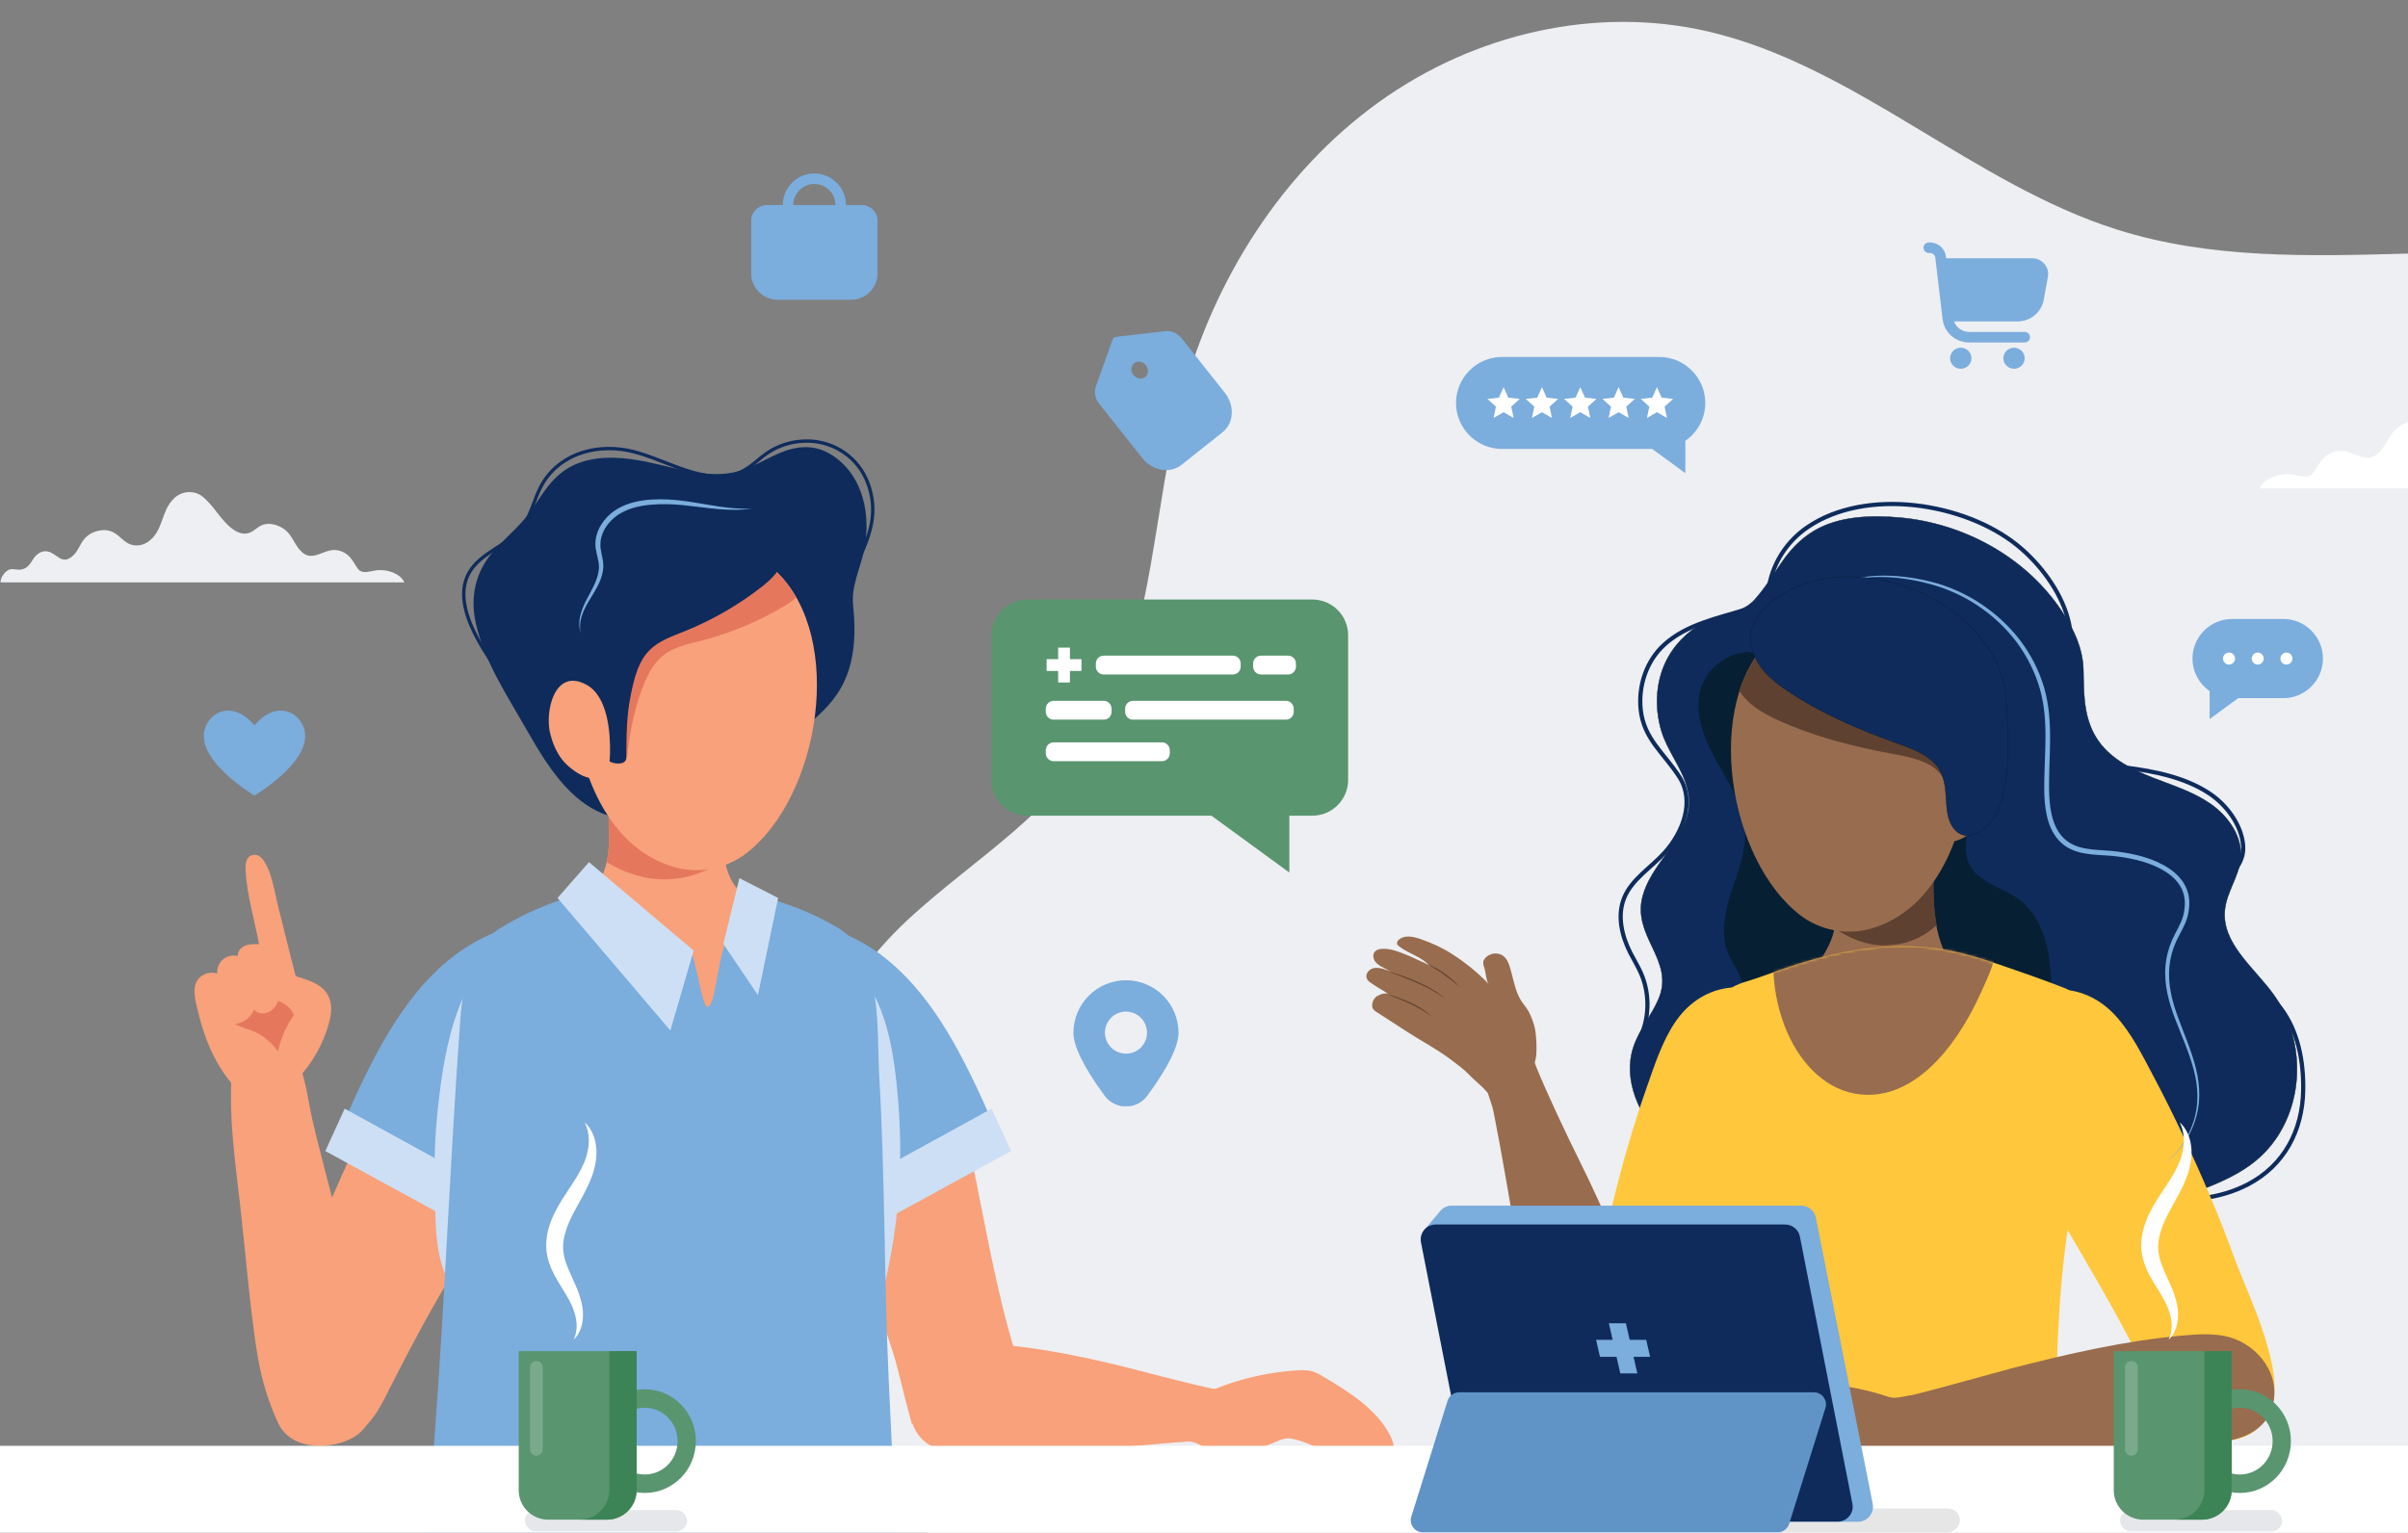 <svg xmlns="http://www.w3.org/2000/svg" width="867" height="552" viewBox="0 0 867 552" fill="none"><rect x="0" y="0" width="867" height="552" fill="#808080" stroke="none"/><g clip-path="url(#clip0_5065_3783)"><path d="M306.381 354.963C283.947 386.863 266.636 430.26 278.646 470.317C290.623 510.253 328.918 534.88 345.654 572.812C356.093 596.468 348.895 631.971 376.028 646.426C385 651.205 395.64 651.315 405.808 651.315C612.89 651.289 819.969 651.262 1027.05 651.236C1046.04 651.236 1065.37 651.182 1083.52 645.6C1126.55 632.366 1128.34 594.537 1113.48 558.558C1104.27 536.25 1086.69 519.213 1076.67 497.313C1062.84 467.058 1059.11 432.556 1068.35 400.412C1068.73 399.091 1069.13 397.773 1069.55 396.464C1079.21 366.41 1098.65 340.572 1106.69 309.982C1123.29 246.825 1086.61 180.046 1038.39 139.452C1018.36 122.582 995.97 108.542 971.586 100.541C904.335 78.466 829.615 104.014 762.162 82.662C710.413 66.28 667.93 23.702 615.206 11.39C574.687 1.927 530.901 12.026 496.48 36.76C462.062 61.489 437.084 100.195 425.698 142.815C415.149 182.308 415.48 225.69 396.767 261.566C380.758 292.259 351.092 308.824 327.006 331.09C319.508 338.021 312.585 346.132 306.377 354.959L306.381 354.963Z" fill="#EDEFF2"></path><path d="M981.955 175.891C982.263 174.031 979.803 170.284 977.12 170.345C976.053 170.369 975.009 170.646 973.942 170.594C971.102 170.455 969.63 168.246 968.536 166.414C967.443 164.584 965.264 162.494 962.495 162.959C958.51 163.627 956.502 168.887 951.975 164.938C949.01 162.355 948.788 158.742 945.432 156.237C943.127 154.517 939.38 153.499 936.291 154.449C932.26 155.689 930.761 159.686 926.468 160.381C921.713 161.151 918.293 157.533 916.777 154.926C914.935 151.76 914.25 148.338 912.672 145.116C911.212 142.134 908.275 138.139 903.016 138.224C898.566 138.298 896.607 141.114 894.423 143.35C891.583 146.258 885.681 156.699 879.062 155.442C876.481 154.95 875.192 152.9 872.864 151.983C869.119 150.508 864.347 152.536 862.092 155.087C859.836 157.639 858.941 160.718 856.392 163.133C855.732 163.757 854.932 164.346 853.898 164.63C850.336 165.604 847.022 162.607 843.211 162.384C840.579 162.23 838.138 163.468 836.626 164.975C835.115 166.482 834.29 168.265 833.134 169.919C832.811 170.379 832.446 170.846 831.864 171.157C830.191 172.052 827.838 171.296 825.791 170.944C820.73 170.073 814.979 172.397 813.551 175.891H981.955Z" fill="white"></path><path d="M0.233 209.743C-0.031 208.139 2.09 204.905 4.406 204.956C5.328 204.975 6.228 205.215 7.148 205.171C9.599 205.051 10.868 203.143 11.813 201.563C12.757 199.983 14.638 198.182 17.025 198.583C20.464 199.161 22.196 203.698 26.105 200.291C28.663 198.06 28.856 194.943 31.752 192.781C33.741 191.296 36.975 190.417 39.641 191.237C43.121 192.308 44.415 195.758 48.118 196.357C52.223 197.022 55.173 193.899 56.484 191.648C58.074 188.915 58.663 185.963 60.026 183.181C61.285 180.608 63.819 177.158 68.362 177.234C72.202 177.298 73.892 179.729 75.778 181.657C78.229 184.167 83.324 193.179 89.035 192.093C91.263 191.67 92.376 189.899 94.385 189.109C97.616 187.834 101.735 189.586 103.682 191.787C105.629 193.989 106.399 196.648 108.601 198.732C109.171 199.271 109.86 199.779 110.756 200.024C113.828 200.866 116.69 198.277 119.979 198.087C122.249 197.955 124.358 199.021 125.662 200.323C126.968 201.624 127.679 203.163 128.677 204.589C128.956 204.985 129.272 205.389 129.773 205.658C131.216 206.431 133.247 205.78 135.015 205.475C139.384 204.724 144.346 206.727 145.579 209.743H0.233Z" fill="#EDEFF2"></path><path d="M600.7 236.539L600.634 236.501L600.7 236.539C604.048 230.652 609.429 225.835 615.663 223.177L615.633 223.108L615.663 223.177C617.061 222.581 618.502 222.131 619.946 221.714C620.345 221.598 620.744 221.486 621.143 221.373C622.187 221.079 623.226 220.785 624.245 220.451C627.062 219.526 629.729 218.283 631.912 215.816C634.653 212.718 636.782 209.526 638.855 206.415C639.71 205.134 640.555 203.867 641.429 202.626C644.429 198.37 647.784 194.413 653.076 191.226L653.037 191.161L653.076 191.226C662.039 185.828 673.881 185.483 684.185 186.427C707.067 188.524 729.274 200.603 742.161 219.84C746.729 226.66 750.019 233.627 750.134 241.716C750.137 241.922 750.14 242.128 750.143 242.334C750.261 250.991 750.381 259.697 755.703 267.081C760.276 273.428 767.615 277.138 774.877 279.994C776.35 280.573 777.837 281.13 779.324 281.687C785.173 283.877 791.027 286.07 796.099 289.651C802.459 294.141 807.497 301.457 806.757 309.187C806.448 312.416 805.178 315.436 803.903 318.468L803.895 318.488C802.618 321.523 801.339 324.571 801.038 327.835C800.491 333.775 803.079 338.896 806.671 343.722C808.434 346.092 810.442 348.393 812.443 350.686L812.554 350.814C814.593 353.15 816.619 355.479 818.372 357.869C828.186 371.25 829.813 390.174 822.426 405.032C815.001 419.972 802.282 424.804 788.368 430.09C786.352 430.856 784.312 431.631 782.258 432.448C781.527 432.738 780.788 433.017 780.043 433.282V433.28L779.942 433.315C763.126 439.266 742.852 438.655 727.559 428.844C712.5 419.183 698.77 412.199 680.221 412.537C671.932 412.687 664.363 415.003 656.867 417.517C656.102 417.773 655.338 418.032 654.574 418.29C647.849 420.565 641.132 422.838 633.942 423.693C621.255 425.199 608.36 419.667 599.158 410.789C590.173 402.12 584.221 388.917 588.119 377.084C589.14 373.984 590.767 371.154 592.461 368.342C592.65 368.027 592.841 367.712 593.032 367.397C594.542 364.902 596.058 362.399 597.194 359.718C600.153 352.736 597.732 347.137 595.074 341.476C594.978 341.271 594.881 341.066 594.785 340.861C592.209 335.394 589.583 329.818 591.435 322.798C592.861 317.386 596.256 312.651 599.623 307.953C600.116 307.266 600.608 306.579 601.094 305.891C604.891 300.51 608.267 295.057 608.165 288.597C608.09 283.869 606.223 279.676 604.06 275.584C603.62 274.75 603.167 273.921 602.715 273.092C600.943 269.847 599.176 266.61 598.156 263.147C595.57 254.374 596.143 244.549 600.7 236.539Z" fill="#0E2B5C" stroke="#061F33" stroke-width="0.151"></path><path d="M738.608 354.843C739.205 369.371 735.84 380.282 722.555 387.467C711.974 393.189 699.306 395.068 687.629 395.354C668.046 395.836 646.228 390.786 631.579 377.028C628.92 374.531 626.369 371.47 626.176 367.828C626 364.518 627.822 361.396 627.983 358.086C628.255 352.501 623.913 347.875 621.971 342.631C619.408 335.705 621.149 327.972 623.453 320.956C625.755 313.94 628.639 306.855 628.292 299.477C627.844 289.907 622.093 281.553 617.49 273.152C612.887 264.752 609.264 254.531 613.197 245.798C615.79 240.041 621.971 235.616 628.287 234.914C634.959 234.173 640.957 241.8 645.23 246.001C650.983 251.654 657.392 256.64 664.284 260.823C673.819 266.611 684.288 270.877 693.257 277.509C698.685 281.521 704.506 287.03 707.097 293.423C710.017 300.625 704.903 307.599 711.086 314.224C715.073 318.497 721.198 319.953 726.021 323.256C736.346 330.328 738.134 343.369 738.606 354.84L738.608 354.843Z" fill="#061F33"></path><path d="M775.524 431.449C787.017 432.915 799.123 431.907 809.386 426.535C822.455 419.695 828.993 407.152 829.265 392.724C829.46 382.271 827.437 371.377 821.129 363.04C814.268 353.977 802.772 348.406 798.506 337.87C795.742 331.047 796.405 321.759 801.869 316.479C805.348 313.118 808.068 309.329 807.62 304.292C806.962 296.879 801.542 289.758 795.485 285.756C786.606 279.887 775.56 277.739 765.17 276.418C758.133 275.525 751.12 273.546 748.943 265.965C747.769 261.875 748.001 257.562 747.781 253.359C747.314 244.398 746.656 235.435 745.318 226.555C743.775 216.319 737.129 206.417 729.717 199.366C728.653 198.354 727.548 197.385 726.406 196.46C707.295 180.977 671.923 175.493 650.846 189.843C643.66 194.735 638.624 202.221 637.024 210.781C635.953 216.5 634.404 217.733 628.815 219.468C618.664 222.619 607.144 224.855 599.082 232.301C592.776 238.126 589.875 246.947 590.714 255.412C591.785 266.215 599.338 271.386 604.747 279.948C610.267 288.689 605.928 299.69 599.515 306.904C594.576 312.46 587.568 316.519 584.777 323.407C582.209 329.746 583.909 337.075 587.011 343.171C588.268 345.642 589.745 348 590.856 350.54C594.234 358.265 593.886 367.527 589.936 374.976" stroke="#0E2B5C" stroke-width="1.511" stroke-miterlimit="10"></path><path d="M701.172 372.478C692.377 382.479 675.47 383.274 663.634 379.181C655.579 376.395 649.887 370.044 649.716 361.311C649.525 351.547 658.089 344.612 660.251 335.514C661.479 330.355 661.357 325.041 661.229 319.794C661.08 313.668 661.039 307.528 660.743 301.412C666.804 300.13 671.72 299.487 678.158 299.754C683.485 299.974 688.806 299.416 694.13 299.729C694.558 299.754 695.023 299.798 695.327 300.084C695.632 300.37 695.686 300.818 695.723 301.234C696.437 309.505 695.735 317.881 696.295 326.167C696.809 333.78 698.516 341.446 702.973 347.753C708.408 355.442 707.07 365.77 701.172 372.478Z" fill="#986C4E"></path><path d="M611.39 491.805C616.842 475.51 623.427 460.013 629.605 445.508C638.91 423.668 649.746 399.774 645.697 375.269C643.76 363.539 633.712 353.761 621.23 355.936C613.555 357.274 607.327 361.878 603.088 368.219C598.363 375.289 595.758 383.521 592.952 391.474C588.013 405.474 583.924 419.766 580.465 434.201C577.004 448.642 574.162 455.037 569.444 469.145C566.853 476.89 567.719 487.588 567.719 487.588C573.467 499.526 570.026 503.428 577.907 520.082C589.855 523.987 608.844 499.416 611.392 491.805H611.39Z" fill="#FFC73C"></path><g style="mix-blend-mode:multiply" opacity="0.5"><path d="M609.174 448.914C609.781 463.163 610.784 477.553 611.393 491.805C613.139 486.399 615.839 478.913 617.28 474.874C620.152 466.828 624.596 457.777 626.66 449.484C628.708 441.269 631.083 427.092 631.733 418.645C632.022 414.915 632.555 410.726 632 407.045C631.354 402.773 629.503 398.348 628.162 394.25C627.062 390.887 625.895 387.543 624.667 384.223C623.662 381.505 619.036 378.156 620.523 374.724C616.48 384.047 612.464 393.465 609.986 403.351C607.614 412.816 608 421.378 608.408 430.967C608.663 436.949 608.917 442.932 609.174 448.914Z" fill="#FFC73C"></path></g><path d="M786.166 409.281C792.64 423.076 798.655 437.098 803.887 451.414C807.505 461.317 812.57 472.036 815.621 482.154C820.407 498.029 820.084 505.001 814.398 512.734C809.285 519.686 797.417 520.354 789.571 517.272C783.047 514.708 779.026 506.351 775.934 500.274C771.835 492.214 767.735 484.109 763.416 476.132C754.444 459.568 744.496 443.566 735.411 427.083C727.374 412.495 720.395 396.115 720.65 379.147C720.826 367.258 729.309 356.098 741.974 356.394C749.764 356.577 756.604 360.205 761.738 365.846C767.461 372.136 771.26 379.891 775.215 387.337C779.046 394.552 782.688 401.873 786.163 409.278L786.166 409.281Z" fill="#FFC73C"></path><g style="mix-blend-mode:multiply" opacity="0.5"><path d="M762.621 450.029C764.974 462.483 767.23 474.974 769.786 487.375C769.884 487.852 769.984 488.331 770.087 488.808C767.579 483.71 763.402 476.224 761.394 472.435C757.392 464.888 749.692 451.636 745.159 444.207C740.752 436.978 738.154 430.532 736.293 422.268C734.837 415.807 736.86 412.446 738.066 406.007C738.956 401.249 741.339 396.711 743.239 392.262C744.166 390.089 744.832 387.278 745.751 385.123C746.302 383.832 747.72 377.437 747.229 376.057C748.672 380.128 749.501 384.636 750.225 388.886C753.718 409.401 758.757 429.595 762.619 450.032L762.621 450.029Z" fill="#FFC73C"></path></g><path d="M660.603 334.288C661.559 329.494 661.462 324.584 661.344 319.725C661.195 313.6 661.153 307.46 660.857 301.344C666.919 300.062 671.835 299.418 678.273 299.685C683.6 299.905 688.92 299.348 694.245 299.661C694.673 299.685 695.138 299.729 695.441 300.015C695.747 300.302 695.801 300.749 695.838 301.165C696.552 309.436 695.85 317.812 696.41 326.098C696.571 328.471 696.865 330.844 697.305 333.185C696.469 333.917 695.617 334.619 694.742 335.267C688.167 340.13 679.305 341.745 671.436 339.514C667.435 338.379 663.837 336.586 660.605 334.291L660.603 334.288Z" fill="#5E4130"></path><path d="M619.74 466.84C621.516 476.029 621.098 488.356 621.433 497.877C621.775 507.674 621.834 514.262 620.577 526.046C635.192 528.096 648.813 527.763 663.57 527.59C669.822 527.516 676.079 527.443 682.316 526.981C692.296 526.242 702.175 524.515 712.106 523.274C721.499 522.103 730.947 521.369 740.409 521.078C740.203 497.241 740.599 474.003 743.454 450.271C746.235 427.134 751.506 403.385 751.423 380.057C751.396 372.451 752.1 359.258 743.305 355.821C735.443 352.751 727.469 349.986 719.485 347.254C712.079 344.72 704.506 342.498 696.728 341.468C685.523 339.991 674.112 340.754 663.069 343.054C652.979 345.155 643.156 348.387 633.501 351.958C629.947 353.272 625.107 354.143 622.264 356.594C618.979 359.427 617.135 365.183 615.489 369.056C609.981 382.016 606.532 396.068 605.456 410.11C604.949 416.722 604.631 423.966 606.023 430.497C608.291 441.137 614.114 450.496 617.969 460.563C618.764 462.64 619.337 464.731 619.743 466.835L619.74 466.84Z" fill="#FFC73C"></path><mask id="mask0_5065_3783" style="mask-type:luminance" maskUnits="userSpaceOnUse" x="605" y="340" width="147" height="188"><path d="M619.74 466.84C621.516 476.029 621.098 488.356 621.433 497.877C621.775 507.674 621.834 514.262 620.577 526.046C635.192 528.096 648.813 527.763 663.57 527.59C669.822 527.516 676.079 527.443 682.316 526.981C692.296 526.242 702.175 524.515 712.106 523.274C721.499 522.103 730.947 521.369 740.409 521.078C740.203 497.241 740.599 474.003 743.454 450.271C746.235 427.134 751.506 403.385 751.423 380.057C751.396 372.451 752.1 359.258 743.305 355.821C735.443 352.751 727.469 349.986 719.485 347.254C712.079 344.72 704.506 342.498 696.728 341.468C685.523 339.991 674.112 340.754 663.069 343.054C652.979 345.155 643.156 348.387 633.501 351.958C629.947 353.272 625.107 354.143 622.264 356.594C618.979 359.427 617.135 365.183 615.489 369.056C609.981 382.016 606.532 396.068 605.456 410.11C604.949 416.722 604.631 423.966 606.023 430.497C608.291 441.137 614.114 450.496 617.969 460.563C618.764 462.64 619.337 464.731 619.743 466.835L619.74 466.84Z" fill="white"></path></mask><g mask="url(#mask0_5065_3783)"><path d="M665.545 304.201C669.544 303.611 673.479 303.587 676.855 303.68C687.106 303.959 697.443 306.987 705.532 313.622C712.009 318.933 718.867 326.768 718.977 338.264C719.043 345.214 716.018 351.369 713.149 357.688C703.379 379.208 688.062 396.063 669.805 394.145C646.534 391.701 632.135 358.461 641.085 327.214C642.709 321.546 645.213 315.894 649.032 311.941C653.637 307.171 659.664 305.072 665.547 304.203L665.545 304.201Z" fill="#986C4E"></path></g><path d="M522.64 343.474C519.259 341.307 515.573 339.656 511.794 338.315C509.184 337.388 505.731 336.436 503.461 338.626C503.052 339.02 502.832 339.668 503.099 340.169C503.214 340.385 503.4 340.549 503.588 340.703C507.113 343.582 512.166 344.529 514.903 348.167C514.111 347.115 511.662 346.295 510.491 345.71C508.906 344.918 507.281 344.201 505.628 343.56C502.947 342.523 499.975 341.395 496.984 341.777C496.167 341.882 495.35 342.246 494.878 342.919C494.159 343.949 494.455 345.427 495.228 346.415C496 347.403 497.148 348.015 498.258 348.597C499.141 349.059 500.022 349.522 500.905 349.984C499.171 349.267 496.747 348.326 494.839 348.624C493.217 348.878 491.669 350.385 492.006 351.993C492.312 353.455 493.711 354.013 494.795 354.791C496.47 355.992 498.439 356.841 500.009 358.177C499.031 357.389 497.113 358.008 496.018 358.625C494.922 359.241 494.212 360.442 494.068 361.69C494.009 362.196 494.041 362.727 494.269 363.182C494.562 363.767 495.135 364.151 495.685 364.505C499.298 366.847 502.91 369.188 506.523 371.526C512.125 375.137 517.961 378.171 523.264 382.276C525.142 383.729 527.216 385.209 528.84 386.948C531.541 389.835 535.76 392.572 537.323 396.318C538.649 399.493 541.733 406.587 544.624 408.451C548.697 411.076 548.658 410.063 551.603 407.275C555.335 403.742 551.872 394.544 551.053 389.832C550.512 386.73 552.921 383.115 553.132 379.976C553.327 377.048 553.207 374.098 552.787 371.191C552.469 368.999 551.637 366.952 550.722 364.948C549.893 363.133 548.655 361.961 547.623 360.293C545.637 357.086 545.031 353.233 544.015 349.659C543.287 347.093 542.538 344.199 539.559 343.516C537.9 343.137 536.063 343.687 534.885 344.915C533.476 346.383 534.112 347.393 534.593 349.152C534.931 350.385 535.176 353.519 536.032 354.424C532.059 350.234 527.529 346.603 522.642 343.472L522.64 343.474Z" fill="#986C4E"></path><path d="M525.526 355.43C524.724 354.515 523.851 353.668 522.938 352.861C522.031 352.051 521.067 351.303 520.076 350.593C519.078 349.894 518.054 349.233 516.987 348.646C516.454 348.355 515.916 348.071 515.37 347.8C514.818 347.545 514.27 347.283 513.705 347.061C514.226 347.374 514.754 347.672 515.268 347.99C515.789 348.299 516.302 348.614 516.813 348.94C517.831 349.593 518.839 350.253 519.82 350.955C520.808 351.648 521.767 352.379 522.721 353.12C523.67 353.866 524.597 354.647 525.526 355.427V355.43Z" fill="#5E4130"></path><path d="M520.512 359.752C519.005 358.451 517.357 357.316 515.642 356.293C513.927 355.271 512.132 354.393 510.317 353.571C508.487 352.78 506.633 352.049 504.755 351.391C503.813 351.068 502.871 350.748 501.927 350.437C500.976 350.143 500.032 349.835 499.075 349.559L504.637 351.709C506.487 352.431 508.333 353.157 510.141 353.974C511.961 354.757 513.739 355.635 515.476 356.587C517.212 357.539 518.893 358.595 520.514 359.75L520.512 359.752Z" fill="#5E4130"></path><path d="M515.579 366.272C515.302 366.003 515.023 365.736 514.742 365.474L513.861 364.723L512.937 364.026L511.983 363.366C510.694 362.509 509.322 361.783 507.925 361.127C506.521 360.479 505.088 359.904 503.635 359.395C502.906 359.143 502.177 358.896 501.446 358.656C500.709 358.434 499.976 358.199 499.232 357.991C499.941 358.292 500.66 358.568 501.372 358.859L503.515 359.711C504.936 360.293 506.355 360.875 507.739 361.526C509.128 362.167 510.486 362.874 511.804 363.652C513.12 364.432 514.38 365.308 515.583 366.272H515.579Z" fill="#5E4130"></path><path d="M657.588 212.354C663.155 209.1 669.625 207.61 676.05 207.353C682.5 207.106 688.965 207.936 695.229 209.496C707.79 212.659 719.229 220.135 727.208 230.42C731.151 235.591 734.204 241.475 736.014 247.75C737.834 254.044 738.205 260.627 738.13 267.068C738.066 273.522 737.606 279.941 737.819 286.291C737.951 289.445 738.342 292.591 739.301 295.531C740.245 298.462 741.879 301.165 744.301 302.929C746.691 304.742 749.758 305.507 752.857 305.879C755.968 306.249 759.214 306.266 762.458 306.701C768.873 307.565 775.394 309.091 780.986 312.77C783.733 314.605 786.203 317.162 787.404 320.391C788.649 323.62 788.397 327.145 787.566 330.362C786.597 333.616 784.753 336.343 783.469 339.188C782.182 342.036 781.358 345.101 781.079 348.22C780.487 354.5 782.096 360.797 784.33 366.754C786.524 372.759 789.158 378.677 790.694 384.986C791.447 388.134 791.905 391.376 791.854 394.625C791.814 397.873 791.222 401.107 790.166 404.16C788.055 410.279 784.075 415.705 778.931 419.55C783.987 415.585 787.8 410.098 789.74 404.018C791.773 397.93 791.501 391.327 789.823 385.204C788.216 379.029 785.538 373.18 783.244 367.16C780.915 361.178 779.137 354.705 779.67 348.1C779.922 344.82 780.744 341.581 782.065 338.557C783.405 335.548 785.196 332.862 786.042 329.914C786.788 326.942 786.986 323.781 785.88 320.971C784.819 318.152 782.62 315.86 780.054 314.16C774.844 310.745 768.484 309.245 762.245 308.445C759.114 308.037 755.917 308.037 752.647 307.667C749.418 307.291 745.994 306.501 743.208 304.407C740.412 302.349 738.597 299.252 737.599 296.094C736.579 292.911 736.195 289.618 736.07 286.362C735.882 279.863 736.373 273.446 736.462 267.054C736.564 260.676 736.219 254.276 734.488 248.187C732.741 242.113 729.86 236.374 726.088 231.276C718.447 221.148 707.322 213.658 695.004 210.367C688.855 208.684 682.461 207.711 676.065 207.808C669.688 207.916 663.231 209.24 657.588 212.361V212.354Z" fill="#7BADDD"></path><path d="M709.44 269.326C709.389 260.669 708.195 252.459 705.967 245.638C696.359 216.219 659.662 208.951 637.564 230.068C612.923 253.618 622.353 309.928 648.307 329.709C655.247 334.998 664.678 336.857 673.107 334.594C698.609 327.754 709.599 296.368 709.44 269.324V269.326Z" fill="#986C4E"></path><path d="M704.619 270.053C715.91 263.878 719.383 279.513 717.441 287.292C716.639 290.504 715.369 293.64 713.376 296.282C710.69 299.844 703.007 305.75 698.582 301.855C696.574 300.086 696.366 297.085 696.305 294.411C696.139 287.238 696.965 274.238 704.616 270.055L704.619 270.053Z" fill="#986C4E"></path><path d="M709.499 246.852C699.382 215.876 660.748 208.224 637.484 230.459C632.345 235.371 628.635 241.648 626.167 248.701C626.685 249.504 627.265 250.308 627.962 251.113C631.154 254.812 635.559 257.227 639.994 259.277C652.945 265.265 666.905 268.778 680.927 271.405C681.96 271.599 682.999 271.79 684.039 271.995C687.899 272.756 691.731 273.707 695.102 275.696C704.634 281.316 700.535 293.672 707.515 299.088C708.147 299.577 708.785 299.895 709.423 300.12C712.001 290.895 713.212 281.1 713.156 271.792C713.102 262.677 711.845 254.032 709.499 246.854V246.852Z" fill="#5E4130"></path><path d="M685.06 268.387L684.958 268.349V268.352C684.143 268.049 683.325 267.756 682.513 267.465C682.369 267.413 682.226 267.362 682.083 267.31C668.659 262.48 655.448 256.787 643.624 248.815C639.575 246.083 635.621 243.003 633.069 238.859C630.273 234.317 629.743 230.168 630.737 226.485C631.731 222.8 634.253 219.571 637.578 216.878C644.23 211.49 654.072 208.261 661.217 207.81L661.212 207.735L661.217 207.81C679.504 206.657 698.392 213.678 710.904 227.183C715.238 231.863 718.875 237.298 720.742 243.39C722.453 248.976 722.627 254.901 722.788 260.754C723.077 271.249 723.308 282.073 719.399 291.795C718.343 294.423 715.794 297.623 712.847 299.451C711.374 300.364 709.806 300.931 708.28 300.918C706.757 300.905 705.267 300.314 703.945 298.897C702.451 297.296 701.701 295.379 701.286 293.286C700.945 291.568 700.831 289.738 700.714 287.871C700.688 287.461 700.663 287.049 700.634 286.636C700.321 282.057 699.696 277.374 695.414 273.818C692.393 271.309 688.752 269.755 685.06 268.387Z" fill="#0E2B5C" stroke="#061F33" stroke-width="0.151"></path><path d="M708.398 497.15C716.152 495.032 722.925 493.148 724.258 492.806C744.655 487.551 765.099 482.835 786.127 480.968C791.044 480.533 796.036 480.227 800.889 481.139C811.5 483.135 820.662 493.481 818.622 504.739C816.979 513.812 809.648 517.653 801.417 519.043C781.83 522.35 761.904 522.69 742.089 522.467C725.919 522.286 709.758 521.863 693.585 522.025C691.132 522.049 688.733 522.612 686.392 522.781C685.286 516.298 683.75 510.192 681.903 503.861C682.028 504.284 696.391 500.433 708.403 497.15H708.398Z" fill="#986C4E"></path><path d="M564.936 410.35C568.456 417.576 571.56 423.885 572.144 425.13C581.089 444.204 589.511 463.42 595.242 483.742C596.582 488.495 597.805 493.344 597.808 498.28C597.812 509.078 589.344 520.001 577.904 520.082C568.685 520.148 563.554 513.653 560.663 505.822C553.782 487.186 549.758 467.665 546.305 448.148C543.487 432.22 540.906 416.262 537.751 400.396C537.272 397.988 536.276 395.735 535.674 393.465C541.841 391.175 546.72 385.532 552.598 382.542C552.204 382.743 559.484 399.15 564.936 410.347V410.35Z" fill="#986C4E"></path><path d="M690.407 521.384C686.166 522.259 682.854 525.983 678.632 527.23C675.621 528.121 672.397 527.644 669.504 526.56C666.842 525.562 664.137 525.029 661.405 524.153C659.277 523.47 656.4 522.034 654.113 522.511C648.118 523.759 642.14 528.025 636.708 530.795C635.487 531.418 634.147 532.059 632.802 531.802C631.454 531.548 630.331 529.914 631.097 528.776C629.534 530.237 627.464 533.158 624.943 532.025C623.91 531.563 623.289 530.195 623.861 529.219C622.996 530.171 622.086 531.152 620.887 531.624C619.691 532.096 618.121 531.891 617.416 530.814C617.084 530.308 616.986 529.684 616.954 529.08C616.851 527 617.477 524.943 618.346 523.049C622.626 513.709 632.303 506.779 640.536 501.214C641.991 500.23 643.476 499.232 645.159 498.718C646.663 498.258 648.258 498.207 649.833 498.2C660.045 498.153 670.262 499.804 679.938 503.065C682.032 503.77 684.339 503.171 686.425 502.779C687.971 502.491 689.585 502.202 691.094 502.645C692.782 503.139 694.093 504.477 695.121 505.903C697.011 508.528 698.459 512.004 698.234 515.302C698.063 517.807 697.872 520.508 694.927 521.034C693.734 521.247 692.503 521.114 691.298 521.242C690.997 521.273 690.698 521.32 690.407 521.381V521.384Z" fill="#986C4E"></path><g clip-path="url(#clip1_5065_3783)"><path d="M736.104 95.054C735.564 94.414 734.889 93.9 734.126 93.547C733.363 93.194 732.53 93.012 731.688 93.013H700.687L700.606 92.348C700.442 90.965 699.769 89.69 698.717 88.765C697.664 87.84 696.305 87.328 694.896 87.327H694.471C693.962 87.327 693.474 87.527 693.115 87.882C692.755 88.238 692.553 88.72 692.553 89.222C692.553 89.725 692.755 90.207 693.115 90.563C693.474 90.918 693.962 91.118 694.471 91.118H694.896C695.366 91.118 695.819 91.288 696.17 91.597C696.521 91.905 696.745 92.33 696.8 92.791L699.439 114.964C699.713 117.27 700.834 119.396 702.589 120.939C704.344 122.482 706.611 123.335 708.961 123.335H728.984C729.493 123.335 729.98 123.135 730.34 122.78C730.7 122.424 730.902 121.942 730.902 121.44C730.902 120.937 730.7 120.455 730.34 120.1C729.98 119.744 729.493 119.544 728.984 119.544H708.961C707.774 119.541 706.617 119.175 705.649 118.497C704.681 117.818 703.949 116.86 703.553 115.754H726.409C728.657 115.754 730.833 114.974 732.558 113.549C734.283 112.124 735.446 110.146 735.845 107.96L737.35 99.708C737.5 98.889 737.466 98.048 737.251 97.244C737.036 96.439 736.644 95.692 736.104 95.054Z" fill="#7BADDD"></path><path d="M705.975 132.81C708.093 132.81 709.81 131.113 709.81 129.02C709.81 126.927 708.093 125.23 705.975 125.23C703.857 125.23 702.14 126.927 702.14 129.02C702.14 131.113 703.857 132.81 705.975 132.81Z" fill="#7BADDD"></path><path d="M725.149 132.81C727.267 132.81 728.984 131.113 728.984 129.02C728.984 126.927 727.267 125.23 725.149 125.23C723.031 125.23 721.314 126.927 721.314 129.02C721.314 131.113 723.031 132.81 725.149 132.81Z" fill="#7BADDD"></path></g><path d="M822.117 222.915H803.669C795.827 222.915 789.409 229.332 789.409 237.177C789.409 242.028 791.864 246.329 795.59 248.91V258.947L805.853 251.439H822.114C829.956 251.439 836.374 245.022 836.374 237.177C836.374 229.334 829.958 222.915 822.114 222.915H822.117Z" fill="#7BADDD"></path><path d="M802.561 239.342C803.756 239.342 804.725 238.373 804.725 237.177C804.725 235.981 803.756 235.012 802.561 235.012C801.365 235.012 800.396 235.981 800.396 237.177C800.396 238.373 801.365 239.342 802.561 239.342Z" fill="white"></path><path d="M812.893 239.342C814.089 239.342 815.058 238.373 815.058 237.177C815.058 235.981 814.089 235.012 812.893 235.012C811.698 235.012 810.729 235.981 810.729 237.177C810.729 238.373 811.698 239.342 812.893 239.342Z" fill="white"></path><path d="M823.225 239.342C824.42 239.342 825.389 238.373 825.389 237.177C825.389 235.981 824.42 235.012 823.225 235.012C822.029 235.012 821.06 235.981 821.06 237.177C821.06 238.373 822.029 239.342 823.225 239.342Z" fill="white"></path><path d="M108.588 260.404C105.744 255.536 98.565 253.092 91.626 261.204C84.686 253.092 77.507 255.536 74.662 260.404C67.655 272.398 91.626 286.514 91.626 286.514C91.626 286.514 115.599 272.398 108.588 260.404Z" fill="#7BADDD"></path><g clip-path="url(#clip2_5065_3783)"><path d="M405.404 353.027C400.39 353.033 395.582 355.027 392.036 358.573C388.49 362.118 386.495 366.926 386.489 371.94C386.489 376.811 390.261 384.433 397.699 394.595C398.584 395.808 399.744 396.795 401.083 397.475C402.422 398.155 403.903 398.51 405.404 398.51C406.906 398.51 408.387 398.155 409.726 397.475C411.065 396.795 412.225 395.808 413.11 394.595C420.548 384.433 424.32 376.811 424.32 371.94C424.314 366.926 422.319 362.118 418.773 358.573C415.227 355.027 410.419 353.033 405.404 353.027ZM405.404 379.479C403.905 379.479 402.44 379.035 401.193 378.202C399.946 377.369 398.975 376.185 398.401 374.8C397.827 373.414 397.677 371.89 397.97 370.42C398.262 368.949 398.984 367.599 400.044 366.539C401.104 365.478 402.455 364.756 403.926 364.464C405.396 364.171 406.92 364.322 408.305 364.895C409.691 365.469 410.874 366.441 411.707 367.687C412.54 368.934 412.985 370.399 412.985 371.899C412.985 373.909 412.186 375.837 410.765 377.259C409.343 378.681 407.415 379.479 405.404 379.479Z" fill="#7BADDD"></path></g><g clip-path="url(#clip3_5065_3783)"><path d="M315.955 79.519C315.955 78.011 315.356 76.565 314.289 75.499C313.223 74.433 311.777 73.834 310.269 73.834H304.584C304.584 70.818 303.386 67.926 301.253 65.793C299.121 63.661 296.229 62.463 293.213 62.463C290.197 62.463 287.305 63.661 285.173 65.793C283.04 67.926 281.842 70.818 281.842 73.834H276.157C274.649 73.834 273.203 74.433 272.137 75.499C271.071 76.565 270.472 78.011 270.472 79.519V98.47C270.475 100.983 271.474 103.391 273.25 105.167C275.027 106.944 277.435 107.943 279.947 107.946H306.479C308.991 107.943 311.4 106.944 313.176 105.167C314.952 103.391 315.952 100.983 315.955 98.47V79.519ZM285.633 73.834C285.633 71.823 286.431 69.895 287.853 68.474C289.275 67.052 291.203 66.253 293.213 66.253C295.224 66.253 297.152 67.052 298.573 68.474C299.995 69.895 300.794 71.823 300.794 73.834H285.633Z" fill="#7BADDD"></path></g><g clip-path="url(#clip4_5065_3783)"><path d="M395.717 145.36L411.314 165.023C413.066 167.225 415.525 168.718 418.153 169.173C420.782 169.628 423.364 169.008 425.334 167.449L440.181 155.672C442.147 154.108 443.339 151.734 443.494 149.071C443.649 146.408 442.755 143.674 441.009 141.467L425.411 121.805C424.705 120.915 423.8 120.21 422.789 119.763C421.778 119.316 420.698 119.143 419.661 119.261L401.983 121.283C401.653 121.321 401.348 121.446 401.095 121.646C400.843 121.846 400.651 122.116 400.54 122.428L394.548 139.182C394.197 140.165 394.12 141.256 394.325 142.342C394.531 143.428 395.011 144.47 395.717 145.36ZM408.351 130.793C408.792 130.444 409.338 130.249 409.922 130.232C410.506 130.216 411.1 130.379 411.63 130.701C412.161 131.023 412.602 131.49 412.9 132.042C413.198 132.594 413.339 133.207 413.304 133.803C413.269 134.399 413.061 134.951 412.705 135.39C412.35 135.829 411.863 136.135 411.306 136.269C410.749 136.403 410.148 136.359 409.578 136.143C409.008 135.927 408.494 135.548 408.103 135.055C407.578 134.393 407.309 133.572 407.356 132.773C407.403 131.974 407.761 131.262 408.351 130.793Z" fill="#7BADDD"></path></g><path d="M540.793 128.565H597.426C606.533 128.565 613.986 136.017 613.986 145.127C613.986 150.76 611.134 155.754 606.808 158.751V170.407L594.89 161.689H540.796C531.69 161.689 524.237 154.237 524.237 145.127C524.237 136.019 531.687 128.565 540.796 128.565H540.793Z" fill="#7BADDD"></path><path d="M596.584 139.424L594.882 143.216L590.749 143.663L593.83 146.454L592.978 150.522L596.584 148.455L600.19 150.522L599.338 146.454L602.418 143.663L598.286 143.216L596.584 139.424Z" fill="white"></path><path d="M582.78 139.424L581.078 143.216L576.945 143.663L580.026 146.454L579.174 150.522L582.78 148.455L586.386 150.522L585.534 146.454L588.615 143.663L584.482 143.216L582.78 139.424Z" fill="white"></path><path d="M568.977 139.424L567.275 143.216L563.142 143.663L566.223 146.454L565.371 150.522L568.977 148.455L572.583 150.522L571.731 146.454L574.812 143.663L570.679 143.216L568.977 139.424Z" fill="white"></path><path d="M555.173 139.424L553.471 143.216L549.339 143.663L552.419 146.454L551.567 150.522L555.173 148.455L558.779 150.522L557.927 146.454L561.008 143.663L556.875 143.216L555.173 139.424Z" fill="white"></path><path d="M541.37 139.424L539.668 143.216L535.535 143.663L538.616 146.454L537.764 150.522L541.37 148.455L544.976 150.522L544.124 146.454L547.205 143.663L543.072 143.216L541.37 139.424Z" fill="white"></path><path d="M127.898 412.764C121.391 426.629 115.345 440.72 110.088 455.11C106.451 465.061 102.335 474.891 99.823 485.212C97.717 493.862 95.275 505.262 100.989 513.034C106.128 520.02 116 522.053 123.886 518.956C130.444 516.38 135.072 510.328 138.178 504.22C142.3 496.117 146.419 487.973 150.76 479.957C159.776 463.31 169.776 447.227 178.904 430.658C186.983 415.998 193.996 399.534 193.742 382.481C193.565 370.53 185.039 359.314 172.31 359.612C164.48 359.796 157.604 363.443 152.446 369.114C146.693 375.435 142.875 383.229 138.9 390.712C135.05 397.963 131.388 405.322 127.898 412.766V412.764Z" fill="#F8A17A"></path><path d="M124.778 450.176C126.566 456.688 128.32 463.207 129.93 469.761C132.043 478.37 133.824 487.137 134.225 496.059C134.538 502.972 135.259 511.363 129.274 516.251C126.41 518.59 122.8 519.815 119.189 520.373C111.46 521.567 103.339 519.603 100.03 512.303C95.984 503.381 93.66 494.909 92.22 485.119C89.722 468.137 88.384 450.949 86.447 433.903C84.693 418.462 82.401 403.011 83.385 387.354C83.742 381.659 85.217 376.206 90.632 373.398C95.072 371.093 100.724 371.441 103.78 375.624C108.219 381.703 109.877 389.605 111.193 396.956C112.634 405.004 114.848 412.962 116.856 420.891C119.336 430.693 122.098 440.425 124.776 450.176H124.778Z" fill="#F8A17A"></path><path d="M88.424 313.353C88.865 322.36 91.636 331.223 93.272 340.064C91.611 339.991 89.892 339.927 88.349 340.546C86.805 341.162 85.479 342.657 85.614 344.316C83.779 343.839 81.725 344.311 80.282 345.541C78.838 346.772 78.046 348.724 78.225 350.613C75.815 349.81 72.951 350.649 71.354 352.623C68.834 355.74 70.512 360.897 71.327 364.412C72.423 369.139 73.924 373.784 75.942 378.2C79.814 386.671 85.704 394.387 93.896 399.052C94.747 399.537 95.726 399.999 96.667 399.742C97.675 399.466 98.287 398.468 98.783 397.548C102.682 390.334 105.862 382.73 108.259 374.89C109.364 371.274 110.314 367.512 109.954 363.747C109.594 359.982 107.801 356.794 106.887 353.223C105.818 349.057 104.756 344.888 103.704 340.72C102.418 335.614 101.143 330.509 99.881 325.396C99.013 321.883 96.582 305.419 90.315 308.152C88.51 308.939 88.326 311.388 88.422 313.355L88.424 313.353Z" fill="#F8A17A"></path><path d="M100.086 378.716C101.211 373.202 103.716 367.977 107.307 363.644C107.642 363.241 108.009 362.773 107.938 362.255C107.86 361.665 107.265 361.303 106.729 361.046C106.556 360.139 101.458 359.275 100.541 358.935C100.128 361.027 99.093 363.101 97.285 364.234C95.478 365.366 92.826 365.266 91.454 363.632C90.339 366.411 87.604 368.471 84.625 368.777C87.303 370.342 90.466 370.756 93.198 372.353C95.921 373.946 98.298 376.111 100.086 378.714V378.716Z" fill="#E5785C"></path><path d="M102.995 361.946C100.849 360.356 98.073 359.926 95.683 358.737C93.294 357.548 91.129 354.913 92.037 352.401C92.929 349.923 96.151 349.252 98.768 349.561C101.048 349.83 103.251 350.539 105.438 351.241C110.829 352.981 117.69 354.419 119.018 360.997C119.571 363.73 119.018 366.565 118.231 369.239C115.511 378.488 109.909 386.867 102.403 392.917C99.778 389.233 101.231 384.12 103.11 380.005C105.556 374.65 109.012 366.401 102.997 361.946H102.995Z" fill="#F8A17A"></path><path d="M136.169 378.364C146.68 359.084 160.353 341.74 181.423 334.667C187.459 332.642 194.912 332.143 199.437 336.622C202.272 339.428 203.3 343.67 203.06 347.653C202.712 353.428 200.1 358.908 198.767 364.5C195.215 379.396 189.827 393.922 182.729 407.495C181.197 410.42 169.978 442.188 170.883 442.974C163.481 436.542 152.936 428.533 144.082 424.323C141.729 423.205 120.278 412.162 119.659 413.559C124.631 402.345 129.824 390.003 136.169 378.366V378.364Z" fill="#7BADDD"></path><path d="M321.04 485.579C315.561 469.203 312.401 456.619 306.193 442.044C296.842 420.093 285.95 396.078 290.02 371.448C291.967 359.657 302.067 349.83 314.61 352.017C322.324 353.36 328.581 357.988 332.845 364.363C343.269 379.959 345.945 399.096 349.746 417.052C354.629 440.121 358.41 463.804 365.303 486.34C357.801 492.314 336.296 496.24 328.376 512.978C324.707 500.061 323.601 493.229 321.04 485.579Z" fill="#F8A17A"></path><path d="M124.106 399.282L117.118 414.542L173.361 445.285V426.316L124.106 399.282Z" fill="#CDDFF4"></path><g style="mix-blend-mode:multiply"><path d="M157.368 401.995C156.123 414.562 156.39 426.769 156.813 439.424C157.087 447.595 158.2 455.996 162.282 463.078C163.811 465.732 166.306 468.085 168.302 465.353C169.753 463.366 169.936 460.005 170.885 457.718C174.344 449.391 174.053 440.432 174.958 431.332C176.99 410.797 178.106 390.163 178.294 369.557C178.328 365.826 178.321 362.008 177.345 358.541C172.864 342.606 166.13 359.571 163.645 367.387C160.125 378.459 158.525 390.307 157.368 401.995Z" fill="#CDDFF4"></path></g><path d="M344.967 378.364C334.456 359.084 320.783 341.74 299.713 334.667C293.677 332.642 286.224 332.143 281.699 336.622C278.864 339.428 277.836 343.67 278.076 347.653C278.423 353.428 281.036 358.908 282.369 364.5C285.92 379.396 291.309 393.922 298.407 407.495C299.938 410.42 311.158 442.188 310.253 442.974C317.655 436.542 328.199 428.533 337.054 424.323C339.407 423.205 360.858 412.162 361.477 413.559C356.504 402.345 351.312 390.003 344.967 378.366V378.364Z" fill="#7BADDD"></path><path d="M357.033 399.282L364.022 414.542L307.778 445.285V426.316L357.033 399.282Z" fill="#CDDFF4"></path><g style="mix-blend-mode:multiply"><path d="M322.88 390.852C326.001 420.751 323.372 449.517 314.128 478.232C312.149 471.657 310.352 465.612 309.676 458.848C308.899 451.054 308.745 442.939 307.546 435.201C303.977 412.265 302.304 389.034 302.546 365.824C302.576 362.903 302.649 359.916 303.684 357.183C308.434 344.631 314.867 357.795 317.213 363.871C320.534 372.478 321.928 381.722 322.88 390.854V390.852Z" fill="#CDDFF4"></path></g><path d="M156.501 517.109C160.199 467.217 162.105 417.03 165.717 367.343C166.566 355.674 169.063 341.111 179.882 334.401C197.102 323.718 217.399 318.336 237.608 318.182C258.954 318.018 283.661 323.148 302.091 334.403C317.998 344.12 315.62 371.551 316.552 387.376C318.695 423.679 318.269 460.066 319.947 496.384C320.764 514.162 321.73 531.937 322.295 549.726C322.672 561.633 329.78 578.845 317.653 586.93C311.139 591.272 302.874 591.74 295.052 592.011C256.351 593.354 217.619 593.315 178.901 593.09C161.209 592.987 147.338 596.522 150.224 576.019C152.974 556.498 155.043 536.763 156.501 517.105V517.109Z" fill="#7BADDD"></path><path d="M263.134 339.002C243.788 346.883 203.836 345.967 214.444 320.79C215.73 317.734 217.296 314.776 218.154 311.591C219.578 306.302 219.436 300.854 219.289 295.472C219.118 289.193 219.067 282.893 218.724 276.624C225.754 275.31 231.456 274.652 238.921 274.923C245.097 275.148 251.268 274.578 257.442 274.899C257.939 274.926 258.477 274.97 258.829 275.261C259.181 275.555 259.247 276.014 259.289 276.44C260.118 284.919 259.303 293.508 259.952 302.004C260.314 306.757 260.964 312.193 263.136 316.604C266.475 323.388 274.082 325.574 269.298 332.937C267.732 335.347 265.619 337.36 263.136 338.999L263.134 339.002Z" fill="#F8A17A"></path><path d="M254.704 362.65C252.989 362.65 251.065 349.006 248.943 342.638L261.072 339.909C258.141 347.793 257.433 362.65 254.704 362.65Z" fill="#F8A17A"></path><path d="M249.763 342.351L241.362 371.14L200.731 323.409L212.068 310.497L249.763 342.351Z" fill="#CDDFF4"></path><path d="M260.436 339.925L272.897 358.405L280.174 323.409L266.226 316.258L260.436 339.925Z" fill="#CDDFF4"></path><path d="M218.436 310.449C219.544 305.534 219.255 300.382 219.118 295.404C218.947 289.124 218.896 282.825 218.553 276.555C225.583 275.241 231.285 274.583 238.75 274.855C244.926 275.08 251.097 274.51 257.271 274.83C257.768 274.857 258.306 274.901 258.658 275.192C259.013 275.486 259.076 275.946 259.118 276.371C259.947 284.85 259.133 293.439 259.781 301.935C259.967 304.369 260.309 306.801 260.818 309.201C259.847 309.952 258.861 310.671 257.846 311.334C250.222 316.32 239.944 317.976 230.82 315.689C226.18 314.524 222.183 312.802 218.436 310.449Z" fill="#E5785C"></path><path d="M205.555 285.305C210.006 289.616 215.167 292.948 221.295 294.349C232.967 297.018 243.93 291.881 253.665 285.961C264.068 279.635 274.444 273.225 284.26 266.006C291.277 260.844 298.459 255.357 302.832 247.644C307.9 238.7 308.198 227.946 307.164 217.963C306.457 211.145 309.639 205.024 311.038 198.524C313.766 185.869 310.972 170.927 299.173 163.669C293.148 159.963 286.847 160.513 280.507 163.238C275.65 165.325 271.12 168.229 266.034 169.675C255.206 172.752 243.463 168.515 232.857 166.333C225.176 164.753 216.779 163.926 209.204 166.46C200.773 169.281 196.764 175.451 192.16 182.589C188.225 188.69 182.257 193.296 177.502 198.725C171.13 205.998 169.193 215.196 171.338 224.57C174.486 238.326 182.396 250.152 189.267 262.219C193.66 269.935 198.787 278.752 205.56 285.305H205.555Z" fill="#0E2B5C"></path><path d="M222.572 284.943C224.072 286.546 225.823 287.893 227.802 288.877C232.909 291.409 239.031 291.284 244.481 289.611C249.931 287.937 254.825 284.836 259.48 281.545C272.074 272.645 287.65 260.871 295.145 247.191C299.765 238.759 303.192 228.805 298.772 219.599C294.974 211.693 287.254 205.851 278.424 205.017C277.703 204.948 276.942 204.919 276.286 205.232C275.545 205.587 275.068 206.316 274.64 207.018C271.455 212.248 268.914 217.946 265.02 222.716C260.784 227.905 255.544 231.787 249.835 235.253C240.602 240.855 230.465 244.99 221.782 251.411C215.511 256.047 215.347 266.481 216.873 273.722C217.746 277.866 219.698 281.873 222.572 284.946V284.943Z" fill="#0E2B5C"></path><path d="M206.245 245.868C206.299 237.044 207.514 228.673 209.784 221.721C219.581 191.729 256.99 184.319 279.515 205.849C304.635 229.857 295.022 287.263 268.562 307.425C261.488 312.817 251.873 314.71 243.28 312.406C217.284 305.434 206.079 273.436 206.242 245.868H206.245Z" fill="#F8A17A"></path><path d="M209.784 221.72C219.58 191.728 256.99 184.318 279.515 205.846C282.362 208.566 284.739 211.732 286.718 215.208C285.392 216.338 283.998 217.307 282.768 218.046C273.277 223.753 262.955 228.073 252.232 230.833C247.621 232.019 242.766 232.995 238.987 235.892C236.817 237.555 235.183 239.706 233.863 242.091C232.275 244.958 231.14 248.165 230.076 251.274C227.743 258.085 226.715 265.245 225.771 272.354C225.673 273.093 225.544 273.891 225.003 274.402C224.487 274.886 223.722 274.987 223.015 274.967C218.866 274.859 216.865 270.884 213.634 268.775C211.69 267.506 209.75 266.214 207.903 264.808C206.751 258.494 206.206 252.069 206.242 245.868C206.296 237.044 207.512 228.673 209.782 221.72H209.784Z" fill="#E5785C"></path><path d="M229.631 240.931C228.428 243.982 227.719 247.309 227.066 250.528C225.635 257.583 225.544 264.817 225.527 271.987C225.527 272.731 225.503 273.541 225.03 274.116C224.583 274.664 223.834 274.862 223.132 274.935C219.006 275.368 216.506 271.682 213.03 270.011C209.425 268.276 205.788 266.525 202.637 264.056C193.668 257.028 195.718 245.428 196.001 235.116C196.158 229.451 196.327 223.704 197.988 218.286C199.8 212.375 203.327 207.099 207.529 202.563C219.662 189.47 237.972 182.665 255.698 183.78C264.475 184.333 274.378 188.049 280.633 194.37C286.026 199.821 279.454 207.226 275.012 210.756C266.341 217.642 256.665 223.266 246.389 227.391C241.969 229.165 237.283 230.762 233.909 234.123C231.975 236.053 230.632 238.397 229.631 240.934V240.931Z" fill="#0E2B5C"></path><path d="M303.375 214.638C308.318 200.792 318.227 189.639 312.525 174.11C309.164 164.953 300.596 158.992 290.881 158.845C286.314 158.776 281.74 159.916 277.77 162.189C273.03 164.902 269.958 169.335 264.447 170.82C251.527 174.301 238.15 164.449 225.8 162.155C213.572 159.882 200.567 163.894 194.587 175.568C192.226 180.172 191.223 185.493 188.122 189.632C182.941 196.548 172.861 198.913 168.762 206.519C162.067 218.939 175.823 236.878 182.824 246.419" stroke="#0E2B5C" stroke-width="1.209" stroke-miterlimit="10"></path><path d="M211.161 246.609C199.653 240.315 196.109 256.253 198.09 264.184C198.907 267.459 200.201 270.654 202.233 273.35C204.97 276.981 212.802 283.001 217.313 279.031C219.36 277.228 219.571 274.167 219.634 271.44C219.803 264.128 218.962 250.876 211.159 246.609H211.161Z" fill="#F8A17A"></path><path d="M270.89 183.144C268.884 183.438 266.849 183.597 264.812 183.617C262.774 183.624 260.737 183.526 258.706 183.36C254.649 183.005 250.632 182.415 246.628 182C246.127 181.941 245.628 181.907 245.126 181.863C244.625 181.821 244.126 181.772 243.627 181.748L242.127 181.65L240.631 181.596C240.132 181.569 239.633 181.574 239.136 181.576C238.637 181.581 238.14 181.569 237.642 181.589C236.644 181.613 235.648 181.667 234.66 181.752C233.672 181.838 232.688 181.943 231.715 182.097C230.741 182.249 229.778 182.437 228.831 182.687C226.938 183.171 225.118 183.883 223.45 184.842C222.626 185.324 221.838 185.862 221.107 186.476C220.383 187.098 219.707 187.778 219.098 188.509C218.502 189.253 217.973 190.043 217.528 190.877C217.085 191.714 216.76 192.599 216.511 193.5C216.256 194.402 216.163 195.334 216.166 196.262C216.158 197.186 216.33 198.128 216.528 199.104C216.728 200.078 216.973 201.086 217.115 202.145C217.259 203.207 217.249 204.32 217.105 205.384C216.806 207.525 216.002 209.506 215.04 211.326C214.077 213.151 212.964 214.864 211.944 216.588C210.919 218.31 210.016 220.106 209.424 222.012C208.835 223.908 208.62 225.96 209.116 227.939C208.764 226.985 208.593 225.962 208.568 224.937C208.549 223.91 208.676 222.88 208.901 221.872C209.354 219.856 210.18 217.951 211.102 216.126C212.044 214.308 213.057 212.564 213.893 210.756C214.727 208.958 215.407 207.096 215.591 205.203L215.625 204.848L215.637 204.494L215.65 204.141C215.65 204.024 215.64 203.906 215.637 203.789C215.63 203.319 215.574 202.854 215.495 202.382C215.341 201.438 215.092 200.474 214.857 199.471C214.63 198.471 214.407 197.409 214.387 196.306C214.356 195.212 214.446 194.106 214.718 193.05C214.974 191.99 215.361 190.965 215.857 190.006C216.359 189.05 216.953 188.147 217.621 187.306C218.301 186.476 219.052 185.706 219.862 185.004C220.679 184.309 221.559 183.69 222.484 183.149C224.335 182.1 226.331 181.344 228.366 180.838C229.381 180.576 230.409 180.383 231.438 180.233C232.468 180.079 233.5 179.969 234.53 179.91C238.647 179.654 242.783 179.913 246.816 180.493L248.33 180.71L249.837 180.945C250.843 181.102 251.841 181.271 252.841 181.442C254.837 181.789 256.828 182.119 258.826 182.413C260.822 182.719 262.825 182.929 264.836 183.081L266.348 183.162C266.852 183.198 267.355 183.179 267.862 183.193C268.874 183.235 269.882 183.162 270.897 183.149L270.89 183.144Z" fill="#7BADDD"></path><path d="M416.106 495.161C409.766 493.534 404.229 492.081 403.14 491.824C386.478 487.863 369.804 484.441 352.789 483.9C348.81 483.773 344.776 483.785 340.912 485.001C332.458 487.66 325.548 498.561 327.701 509.67C329.435 518.621 335.511 521.992 342.203 522.863C358.124 524.933 374.184 524.015 390.13 522.548C403.143 521.349 416.136 519.91 429.166 519.054C431.142 518.924 433.099 519.335 434.992 519.357C435.589 512.818 436.55 506.629 437.751 500.193C437.67 500.624 425.93 497.683 416.109 495.163L416.106 495.161Z" fill="#F8A17A"></path><path d="M428.214 519.098C432.499 519.717 436.029 523.238 440.316 524.231C443.376 524.938 446.566 524.272 449.389 523.015C451.984 521.86 454.655 521.166 457.328 520.128C459.412 519.321 462.196 517.714 464.507 518.054C470.566 518.939 476.789 522.841 482.378 525.28C483.635 525.828 485.01 526.389 486.338 526.053C487.669 525.718 488.691 524.02 487.857 522.929C489.505 524.294 491.746 527.086 494.194 525.804C495.197 525.28 495.735 523.879 495.107 522.939C496.029 523.837 496.995 524.762 498.218 525.16C499.441 525.559 500.994 525.261 501.635 524.145C501.936 523.619 501.997 522.991 501.992 522.386C501.97 520.304 501.222 518.289 500.241 516.452C495.41 507.383 485.335 501.047 476.784 495.983C475.272 495.088 473.729 494.18 472.021 493.769C470.493 493.4 468.895 493.446 467.325 493.532C457.13 494.097 447.028 496.357 437.565 500.191C435.517 501.02 433.179 500.558 431.073 500.294C429.512 500.098 427.883 499.907 426.404 500.438C424.748 501.032 423.52 502.446 422.578 503.931C420.846 506.666 419.611 510.221 420.034 513.499C420.355 515.989 420.707 518.675 423.679 519.023C424.885 519.165 426.103 518.959 427.314 519.013C427.617 519.025 427.915 519.054 428.211 519.098H428.214Z" fill="#F8A17A"></path><path d="M923 520.698H-29.715V611.494H923V520.698Z" fill="white"></path><path d="M472.545 293.758H369.831C362.752 293.758 356.988 288.004 356.988 280.937V228.747C356.988 221.68 362.752 215.926 369.831 215.926H472.545C479.624 215.926 485.388 221.68 485.388 228.747V280.937C485.388 287.973 479.593 293.758 472.545 293.758Z" fill="#59956F"></path><path d="M464.228 314.241V278.467L436.161 293.759L464.228 314.241Z" fill="#59956F"></path><path d="M407.923 259.184H462.991C464.526 259.184 465.811 257.933 465.811 256.37V255.213C465.811 253.68 464.526 252.398 462.991 252.398H407.923C406.388 252.398 405.104 253.68 405.104 255.213V256.37C405.104 257.933 406.388 259.184 407.923 259.184Z" fill="white"></path><path d="M379.354 259.184H397.398C398.932 259.184 400.217 257.933 400.217 256.37V255.213C400.217 253.68 398.964 252.398 397.398 252.398H379.354C377.819 252.398 376.535 253.68 376.535 255.213V256.37C376.535 257.933 377.819 259.184 379.354 259.184Z" fill="white"></path><path d="M443.895 236.127H397.379C395.844 236.127 394.56 237.378 394.56 238.942V240.099C394.56 241.662 395.844 242.913 397.379 242.913H443.895C445.43 242.913 446.714 241.662 446.714 240.099V238.942C446.714 237.409 445.461 236.127 443.895 236.127Z" fill="white"></path><path d="M463.784 236.127H454.008C452.473 236.127 451.189 237.378 451.189 238.942V240.099C451.189 241.662 452.473 242.913 454.008 242.913H463.784C465.319 242.913 466.603 241.662 466.603 240.099V238.942C466.603 237.409 465.35 236.127 463.784 236.127Z" fill="white"></path><path d="M379.368 274.142H418.367C419.902 274.142 421.186 272.892 421.186 271.328V270.171C421.186 268.608 419.902 267.357 418.367 267.357H379.368C377.833 267.357 376.548 268.608 376.548 270.171V271.328C376.548 272.892 377.833 274.142 379.368 274.142Z" fill="white"></path><path d="M385.235 237.393V233.244H380.981V237.393H376.833V241.647H380.981V245.796H385.235V241.647H389.384V237.393H385.235Z" fill="white"></path><g style="mix-blend-mode:multiply" opacity="0.7"><rect x="763.302" y="543.827" width="58.394" height="7.707" rx="3.853" fill="#DADDE1"></rect></g><path d="M780.822 482.467C782.391 479.207 782.094 475.819 781.119 472.728C780.186 469.552 778.448 466.842 776.624 463.836C774.759 460.914 772.851 457.696 771.706 453.842C770.518 449.947 770.858 445.585 771.96 441.859C774.292 434.322 779.126 428.775 782.433 423.058C784.087 420.179 785.444 417.257 785.995 414.039C786.589 410.821 786.377 407.433 784.808 404.215C787.522 406.586 788.879 410.482 789.048 414.208C789.218 417.977 788.243 421.83 786.801 425.218C783.918 432.077 779.635 437.625 777.939 443.637C777.006 446.602 776.752 449.481 777.43 452.403C777.981 455.367 779.55 458.331 780.949 461.592C782.433 464.767 783.833 468.409 784.172 472.178C784.426 475.862 783.578 480.054 780.822 482.467Z" fill="white"></path><path d="M792.906 547.296H771.662C765.811 547.296 761.062 542.554 761.062 536.71V486.617H803.507V536.71C803.507 542.554 798.758 547.296 792.906 547.296Z" fill="#59956F"></path><path d="M806.432 500.336C796.255 500.336 788.029 508.678 788.029 519.01C788.029 529.3 796.255 537.684 806.432 537.684C816.609 537.684 824.835 529.342 824.835 519.01C824.877 508.721 816.609 500.336 806.432 500.336ZM806.432 531.036C799.902 531.036 794.602 525.658 794.602 519.01C794.602 512.362 799.902 506.984 806.432 506.984C812.962 506.984 818.262 512.362 818.262 519.01C818.262 525.658 813.004 531.036 806.432 531.036Z" fill="#59956F"></path><path opacity="0.2" d="M767.423 524.261C766.15 524.261 765.133 523.245 765.133 521.974V492.46C765.133 491.19 766.15 490.174 767.423 490.174C768.695 490.174 769.712 491.19 769.712 492.46V521.974C769.712 523.245 768.652 524.261 767.423 524.261Z" fill="white"></path><path d="M793.711 486.617V536.583C793.711 542.511 788.92 547.296 782.983 547.296H792.779C798.715 547.296 803.506 542.511 803.506 536.583V486.617H793.711Z" fill="#3C8356"></path><g style="mix-blend-mode:multiply" opacity="0.7"><rect x="189.004" y="543.827" width="58.394" height="7.707" rx="3.853" fill="#DADDE1"></rect></g><path d="M206.524 482.467C208.093 479.207 207.796 475.819 206.821 472.728C205.888 469.552 204.15 466.842 202.326 463.836C200.461 460.914 198.553 457.696 197.408 453.842C196.221 449.947 196.56 445.585 197.662 441.859C199.994 434.322 204.828 428.775 208.136 423.058C209.789 420.179 211.146 417.257 211.698 414.039C212.291 410.821 212.079 407.433 210.51 404.215C213.224 406.586 214.581 410.482 214.751 414.208C214.92 417.977 213.945 421.83 212.503 425.218C209.62 432.077 205.337 437.625 203.641 443.637C202.708 446.602 202.454 449.481 203.132 452.403C203.683 455.367 205.252 458.331 206.652 461.592C208.136 464.767 209.535 468.409 209.874 472.178C210.129 475.862 209.281 480.054 206.524 482.467Z" fill="white"></path><path d="M218.608 547.296H197.364C191.513 547.296 186.764 542.554 186.764 536.71V486.617H229.209V536.71C229.209 542.554 224.46 547.296 218.608 547.296Z" fill="#59956F"></path><path d="M232.134 500.336C221.957 500.336 213.731 508.678 213.731 519.01C213.731 529.3 221.957 537.684 232.134 537.684C242.311 537.684 250.537 529.342 250.537 519.01C250.579 508.721 242.311 500.336 232.134 500.336ZM232.134 531.036C225.604 531.036 220.304 525.658 220.304 519.01C220.304 512.362 225.604 506.984 232.134 506.984C238.664 506.984 243.964 512.362 243.964 519.01C243.964 525.658 238.706 531.036 232.134 531.036Z" fill="#59956F"></path><path opacity="0.2" d="M193.125 524.261C191.853 524.261 190.835 523.245 190.835 521.974V492.46C190.835 491.19 191.853 490.174 193.125 490.174C194.397 490.174 195.415 491.19 195.415 492.46V521.974C195.415 523.245 194.355 524.261 193.125 524.261Z" fill="white"></path><path d="M219.414 486.617V536.583C219.414 542.511 214.622 547.296 208.686 547.296H218.481C224.417 547.296 229.209 542.511 229.209 536.583V486.617H219.414Z" fill="#3C8356"></path><rect width="190.708" height="8.575" rx="4.287" transform="matrix(-1 0 0 1 705.661 543.284)" fill="#C0C0C0" fill-opacity="0.4"></rect><path d="M674.275 541.569L653.807 438.576C653.321 436.039 651.079 434.21 648.501 434.21H522.689C520.858 434.21 519.289 435.106 518.318 436.449L512.526 443.315L517.682 442.195L537.889 543.696C538.375 546.233 540.617 548.062 543.195 548.062H669.007C672.37 548.025 674.948 544.89 674.275 541.569Z" fill="#7BADDD"></path><path d="M535.842 548.02H661.654C665.054 548.02 667.632 544.923 666.96 541.564L648.053 445.368C647.567 442.831 645.325 441.002 642.747 441.002H516.935C513.535 441.002 510.957 444.099 511.629 447.458L530.536 543.654C531.022 546.154 533.264 548.02 535.842 548.02Z" fill="#0E2B5C"></path><path d="M586.765 482.528L585.4 476.571H579.267L580.632 482.528H574.667L576.07 488.661H582.027L583.391 494.618H589.525L588.16 488.661H594.117L592.722 482.528H586.765Z" fill="#7BADDD"></path><path d="M521.199 504.493C521.767 502.675 523.451 501.438 525.355 501.438L653.085 501.438C656.024 501.438 658.119 504.289 657.242 507.094L644.189 548.805C643.621 550.622 641.937 551.859 640.033 551.859H512.303C509.364 551.859 507.269 549.008 508.146 546.203L521.199 504.493Z" fill="#6094C6"></path></g><defs><clipPath id="clip0_5065_3783"><rect width="867" height="552" fill="white"></rect></clipPath><clipPath id="clip1_5065_3783"><rect width="46.018" height="45.483" fill="white" transform="translate(692.553 87.327)"></rect></clipPath><clipPath id="clip2_5065_3783"><rect width="45.483" height="45.483" fill="white" transform="translate(382.663 352.948)"></rect></clipPath><clipPath id="clip3_5065_3783"><rect width="45.483" height="45.483" fill="white" transform="translate(270.472 62.463)"></rect></clipPath><clipPath id="clip4_5065_3783"><rect width="45.483" height="50.948" fill="white" transform="translate(383.279 135.779) rotate(-38.424)"></rect></clipPath></defs></svg>
